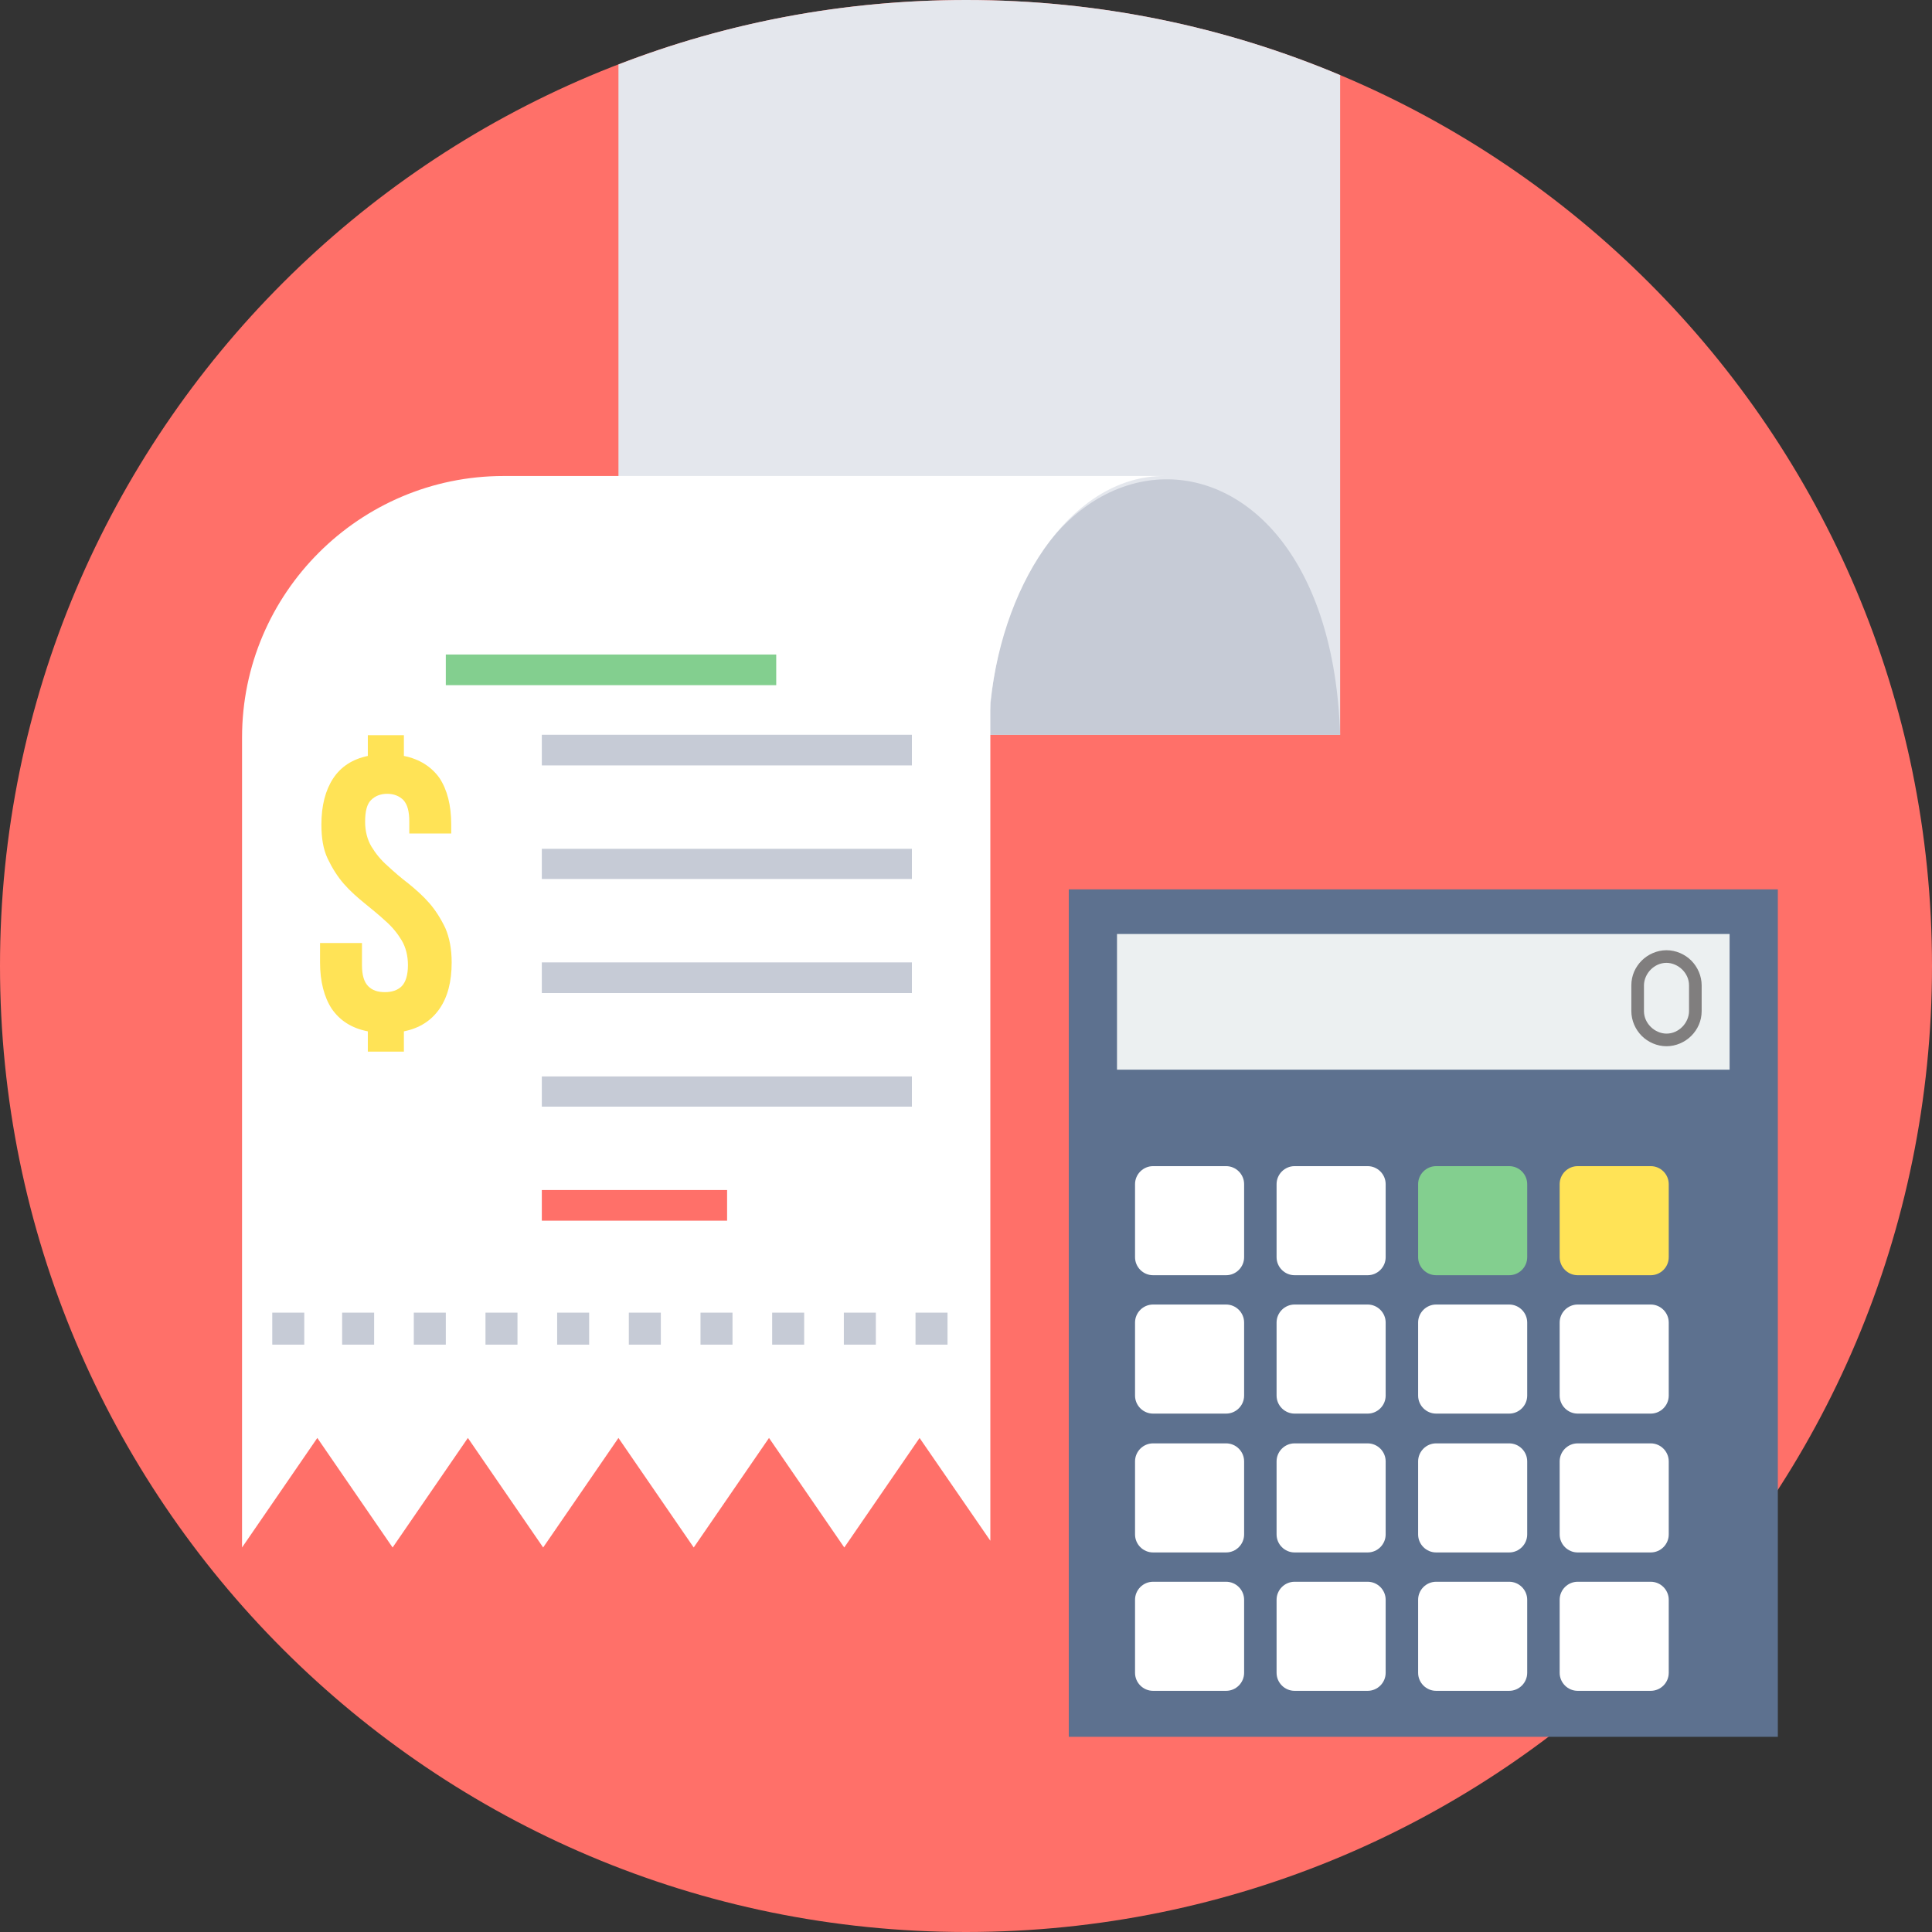 <?xml version="1.0" encoding="iso-8859-1"?>
<!-- Generator: Adobe Illustrator 19.0.0, SVG Export Plug-In . SVG Version: 6.00 Build 0)  -->
<svg version="1.1" id="Layer_1" xmlns="http://www.w3.org/2000/svg" xmlns:xlink="http://www.w3.org/1999/xlink" x="0px" y="0px"
	 viewBox="0 0 512 512" style="enable-background:new 0 0 512 512;" xml:space="preserve">
<rect x="0" y="0" width="512" height="512" fill="#333333" stroke="none"/>
<path style="fill:#FF7069;" d="M256,0c141.439,0,256,114.561,256,256S397.439,512,256,512S0,397.439,0,256S114.561,0,256,0z"/>
<path style="fill:#E4E7ED;" d="M355.151,19.95v174.768H163.897V17.083C192.567,5.973,223.627,0,256.119,0
	c35.121,0,68.569,7.048,99.151,19.95H355.151z"/>
<path style="fill:#C6CBD6;" d="M355.151,194.718c-31.059,0-62.119,0-93.178,0C264.959,106.199,352.164,102.734,355.151,194.718z"/>
<path style="fill:#FFFFFF;" d="M133.077,126.148h129.374h45.992c-23.056,0-42.288,26.042-45.992,60.088V408.31l-18.755-27.237
	l-19.95,29.028l-19.95-29.028l-19.95,29.028l-19.95-29.028l-19.95,29.028l-19.95-29.028l-19.95,29.028l-19.95-29.028l-19.95,29.028
	V195.434c0-38.227,31.179-69.286,69.286-69.286H133.077z"/>
<polygon style="fill:#5D718F;" points="283.237,235.692 471.145,235.692 471.145,460.274 283.237,460.274 "/>
<g>
	<path style="fill:#FFFFFF;" d="M305.575,309.04h19.352c2.628,0,4.778,2.15,4.778,4.778v19.352c0,2.628-2.15,4.778-4.778,4.778
		h-19.352c-2.628,0-4.778-2.15-4.778-4.778v-19.352C300.797,311.19,302.947,309.04,305.575,309.04z"/>
	<path style="fill:#FFFFFF;" d="M343.085,309.04h19.352c2.628,0,4.778,2.15,4.778,4.778v19.352c0,2.628-2.15,4.778-4.778,4.778
		h-19.352c-2.628,0-4.778-2.15-4.778-4.778v-19.352C338.307,311.19,340.457,309.04,343.085,309.04z"/>
</g>
<path style="fill:#83CF8F;" d="M380.595,309.04h19.352c2.628,0,4.778,2.15,4.778,4.778v19.352c0,2.628-2.15,4.778-4.778,4.778
	h-19.352c-2.628,0-4.778-2.15-4.778-4.778v-19.352C375.817,311.19,377.967,309.04,380.595,309.04z"/>
<path style="fill:#FFE356;" d="M418.105,309.04h19.352c2.628,0,4.778,2.15,4.778,4.778v19.352c0,2.628-2.15,4.778-4.778,4.778
	h-19.352c-2.628,0-4.778-2.15-4.778-4.778v-19.352C413.327,311.19,415.477,309.04,418.105,309.04z"/>
<g>
	<path style="fill:#FFFFFF;" d="M305.575,345.714h19.352c2.628,0,4.778,2.15,4.778,4.778v19.352c0,2.628-2.15,4.778-4.778,4.778
		h-19.352c-2.628,0-4.778-2.15-4.778-4.778v-19.352C300.797,347.864,302.947,345.714,305.575,345.714z"/>
	<path style="fill:#FFFFFF;" d="M343.085,345.714h19.352c2.628,0,4.778,2.15,4.778,4.778v19.352c0,2.628-2.15,4.778-4.778,4.778
		h-19.352c-2.628,0-4.778-2.15-4.778-4.778v-19.352C338.307,347.864,340.457,345.714,343.085,345.714z"/>
	<path style="fill:#FFFFFF;" d="M380.595,345.714h19.352c2.628,0,4.778,2.15,4.778,4.778v19.352c0,2.628-2.15,4.778-4.778,4.778
		h-19.352c-2.628,0-4.778-2.15-4.778-4.778v-19.352C375.817,347.864,377.967,345.714,380.595,345.714z"/>
	<path style="fill:#FFFFFF;" d="M418.105,345.714h19.352c2.628,0,4.778,2.15,4.778,4.778v19.352c0,2.628-2.15,4.778-4.778,4.778
		h-19.352c-2.628,0-4.778-2.15-4.778-4.778v-19.352C413.327,347.864,415.477,345.714,418.105,345.714z"/>
	<path style="fill:#FFFFFF;" d="M305.575,382.507h19.352c2.628,0,4.778,2.15,4.778,4.778v19.352c0,2.628-2.15,4.778-4.778,4.778
		h-19.352c-2.628,0-4.778-2.15-4.778-4.778v-19.352C300.797,384.657,302.947,382.507,305.575,382.507z"/>
	<path style="fill:#FFFFFF;" d="M343.085,382.507h19.352c2.628,0,4.778,2.15,4.778,4.778v19.352c0,2.628-2.15,4.778-4.778,4.778
		h-19.352c-2.628,0-4.778-2.15-4.778-4.778v-19.352C338.307,384.657,340.457,382.507,343.085,382.507z"/>
	<path style="fill:#FFFFFF;" d="M380.595,382.507h19.352c2.628,0,4.778,2.15,4.778,4.778v19.352c0,2.628-2.15,4.778-4.778,4.778
		h-19.352c-2.628,0-4.778-2.15-4.778-4.778v-19.352C375.817,384.657,377.967,382.507,380.595,382.507z"/>
	<path style="fill:#FFFFFF;" d="M418.105,382.507h19.352c2.628,0,4.778,2.15,4.778,4.778v19.352c0,2.628-2.15,4.778-4.778,4.778
		h-19.352c-2.628,0-4.778-2.15-4.778-4.778v-19.352C413.327,384.657,415.477,382.507,418.105,382.507z"/>
	<path style="fill:#FFFFFF;" d="M305.575,419.181h19.352c2.628,0,4.778,2.15,4.778,4.778v19.352c0,2.628-2.15,4.778-4.778,4.778
		h-19.352c-2.628,0-4.778-2.15-4.778-4.778v-19.352C300.797,421.331,302.947,419.181,305.575,419.181z"/>
	<path style="fill:#FFFFFF;" d="M343.085,419.181h19.352c2.628,0,4.778,2.15,4.778,4.778v19.352c0,2.628-2.15,4.778-4.778,4.778
		h-19.352c-2.628,0-4.778-2.15-4.778-4.778v-19.352C338.307,421.331,340.457,419.181,343.085,419.181z"/>
	<path style="fill:#FFFFFF;" d="M380.595,419.181h19.352c2.628,0,4.778,2.15,4.778,4.778v19.352c0,2.628-2.15,4.778-4.778,4.778
		h-19.352c-2.628,0-4.778-2.15-4.778-4.778v-19.352C375.817,421.331,377.967,419.181,380.595,419.181z"/>
	<path style="fill:#FFFFFF;" d="M418.105,419.181h19.352c2.628,0,4.778,2.15,4.778,4.778v19.352c0,2.628-2.15,4.778-4.778,4.778
		h-19.352c-2.628,0-4.778-2.15-4.778-4.778v-19.352C413.327,421.331,415.477,419.181,418.105,419.181z"/>
</g>
<polygon style="fill:#ECF0F1;" points="296.019,247.518 458.363,247.518 458.363,283.475 296.019,283.475 "/>
<path style="fill:#807E7E;" d="M441.639,251.819c2.509,0,4.898,1.075,6.57,2.748l0,0l0,0c1.672,1.672,2.748,4.062,2.748,6.57v6.809
	c0,2.628-1.075,4.898-2.748,6.57c-1.672,1.672-4.062,2.748-6.57,2.748s-4.898-1.075-6.57-2.748l0,0
	c-1.672-1.672-2.748-4.062-2.748-6.57v-6.809c0-2.628,1.075-4.898,2.748-6.57S439.13,251.819,441.639,251.819z M445.82,256.956
	c-1.075-1.075-2.628-1.792-4.181-1.792c-1.672,0-3.106,0.717-4.181,1.792c-1.075,1.075-1.792,2.628-1.792,4.181v6.809
	c0,1.672,0.717,3.106,1.792,4.181c1.075,1.075,2.628,1.792,4.181,1.792c1.672,0,3.106-0.717,4.181-1.792s1.792-2.628,1.792-4.181
	v-6.809C447.612,259.464,446.895,258.031,445.82,256.956L445.82,256.956z"/>
<polygon style="fill:#83CF8F;" points="118.145,173.454 205.708,173.454 205.708,181.577 118.145,181.577 "/>
<g>
	<polygon style="fill:#C6CBD6;" points="143.589,194.718 241.665,194.718 241.665,202.841 143.589,202.841 	"/>
	<polygon style="fill:#C6CBD6;" points="143.589,224.941 241.665,224.941 241.665,232.944 143.589,232.944 	"/>
	<polygon style="fill:#C6CBD6;" points="143.589,255.044 241.665,255.044 241.665,263.168 143.589,263.168 	"/>
	<polygon style="fill:#C6CBD6;" points="143.589,285.267 241.665,285.267 241.665,293.271 143.589,293.271 	"/>
</g>
<polygon style="fill:#FF7069;" points="143.589,315.371 192.687,315.371 192.687,323.494 143.589,323.494 "/>
<path style="fill:#C6CBD6;" d="M72.153,347.864h8.482v8.482h-8.482V347.864z M242.621,347.864h8.482v8.482h-8.482V347.864z
	 M223.627,347.864h8.482v8.482h-8.482V347.864z M204.633,347.864h8.482v8.482h-8.482V347.864z M185.639,347.864h8.482v8.482h-8.482
	V347.864z M166.645,347.864h8.482v8.482h-8.482V347.864z M147.651,347.864h8.482v8.482h-8.482V347.864z M128.657,347.864h8.482
	v8.482h-8.482V347.864z M109.663,347.864h8.482v8.482h-8.482V347.864z M90.669,347.864h8.482v8.482h-8.482V347.864z"/>
<path style="fill:#FFE356;" d="M85.174,218.49c0-5.017,1.075-9.079,3.106-12.185s5.137-5.137,9.198-5.973v-5.495h9.557v5.495
	c4.181,0.836,7.287,2.867,9.437,5.853c2.031,3.106,3.106,7.168,3.106,12.304v2.389h-11.11v-3.106c0-2.748-0.478-4.539-1.553-5.734
	c-1.075-1.075-2.509-1.672-4.301-1.672s-3.225,0.597-4.301,1.672c-1.075,1.075-1.553,2.986-1.553,5.734
	c0,2.509,0.597,4.778,1.672,6.57c1.075,1.792,2.509,3.584,4.301,5.137c1.672,1.553,3.464,3.106,5.495,4.659
	c1.911,1.553,3.823,3.225,5.495,5.137c1.672,1.911,3.106,4.181,4.301,6.69c1.075,2.509,1.672,5.495,1.672,9.079
	c0,5.137-1.075,9.198-3.225,12.304c-2.15,3.106-5.256,5.137-9.437,5.973v5.376h-9.557v-5.376c-4.301-0.836-7.406-2.867-9.557-5.973
	c-2.031-3.106-3.106-7.287-3.106-12.304v-5.137h11.11v5.853c0,2.748,0.597,4.539,1.672,5.615s2.509,1.553,4.42,1.553
	c1.792,0,3.345-0.478,4.42-1.553s1.672-2.986,1.672-5.615c0-2.509-0.597-4.778-1.672-6.57s-2.509-3.584-4.301-5.137
	c-1.672-1.553-3.584-3.106-5.495-4.659s-3.823-3.225-5.495-5.137c-1.672-1.911-3.106-4.181-4.301-6.69S85.174,222.074,85.174,218.49
	z"/>
<g>
</g>
<g>
</g>
<g>
</g>
<g>
</g>
<g>
</g>
<g>
</g>
<g>
</g>
<g>
</g>
<g>
</g>
<g>
</g>
<g>
</g>
<g>
</g>
<g>
</g>
<g>
</g>
<g>
</g>
</svg>
